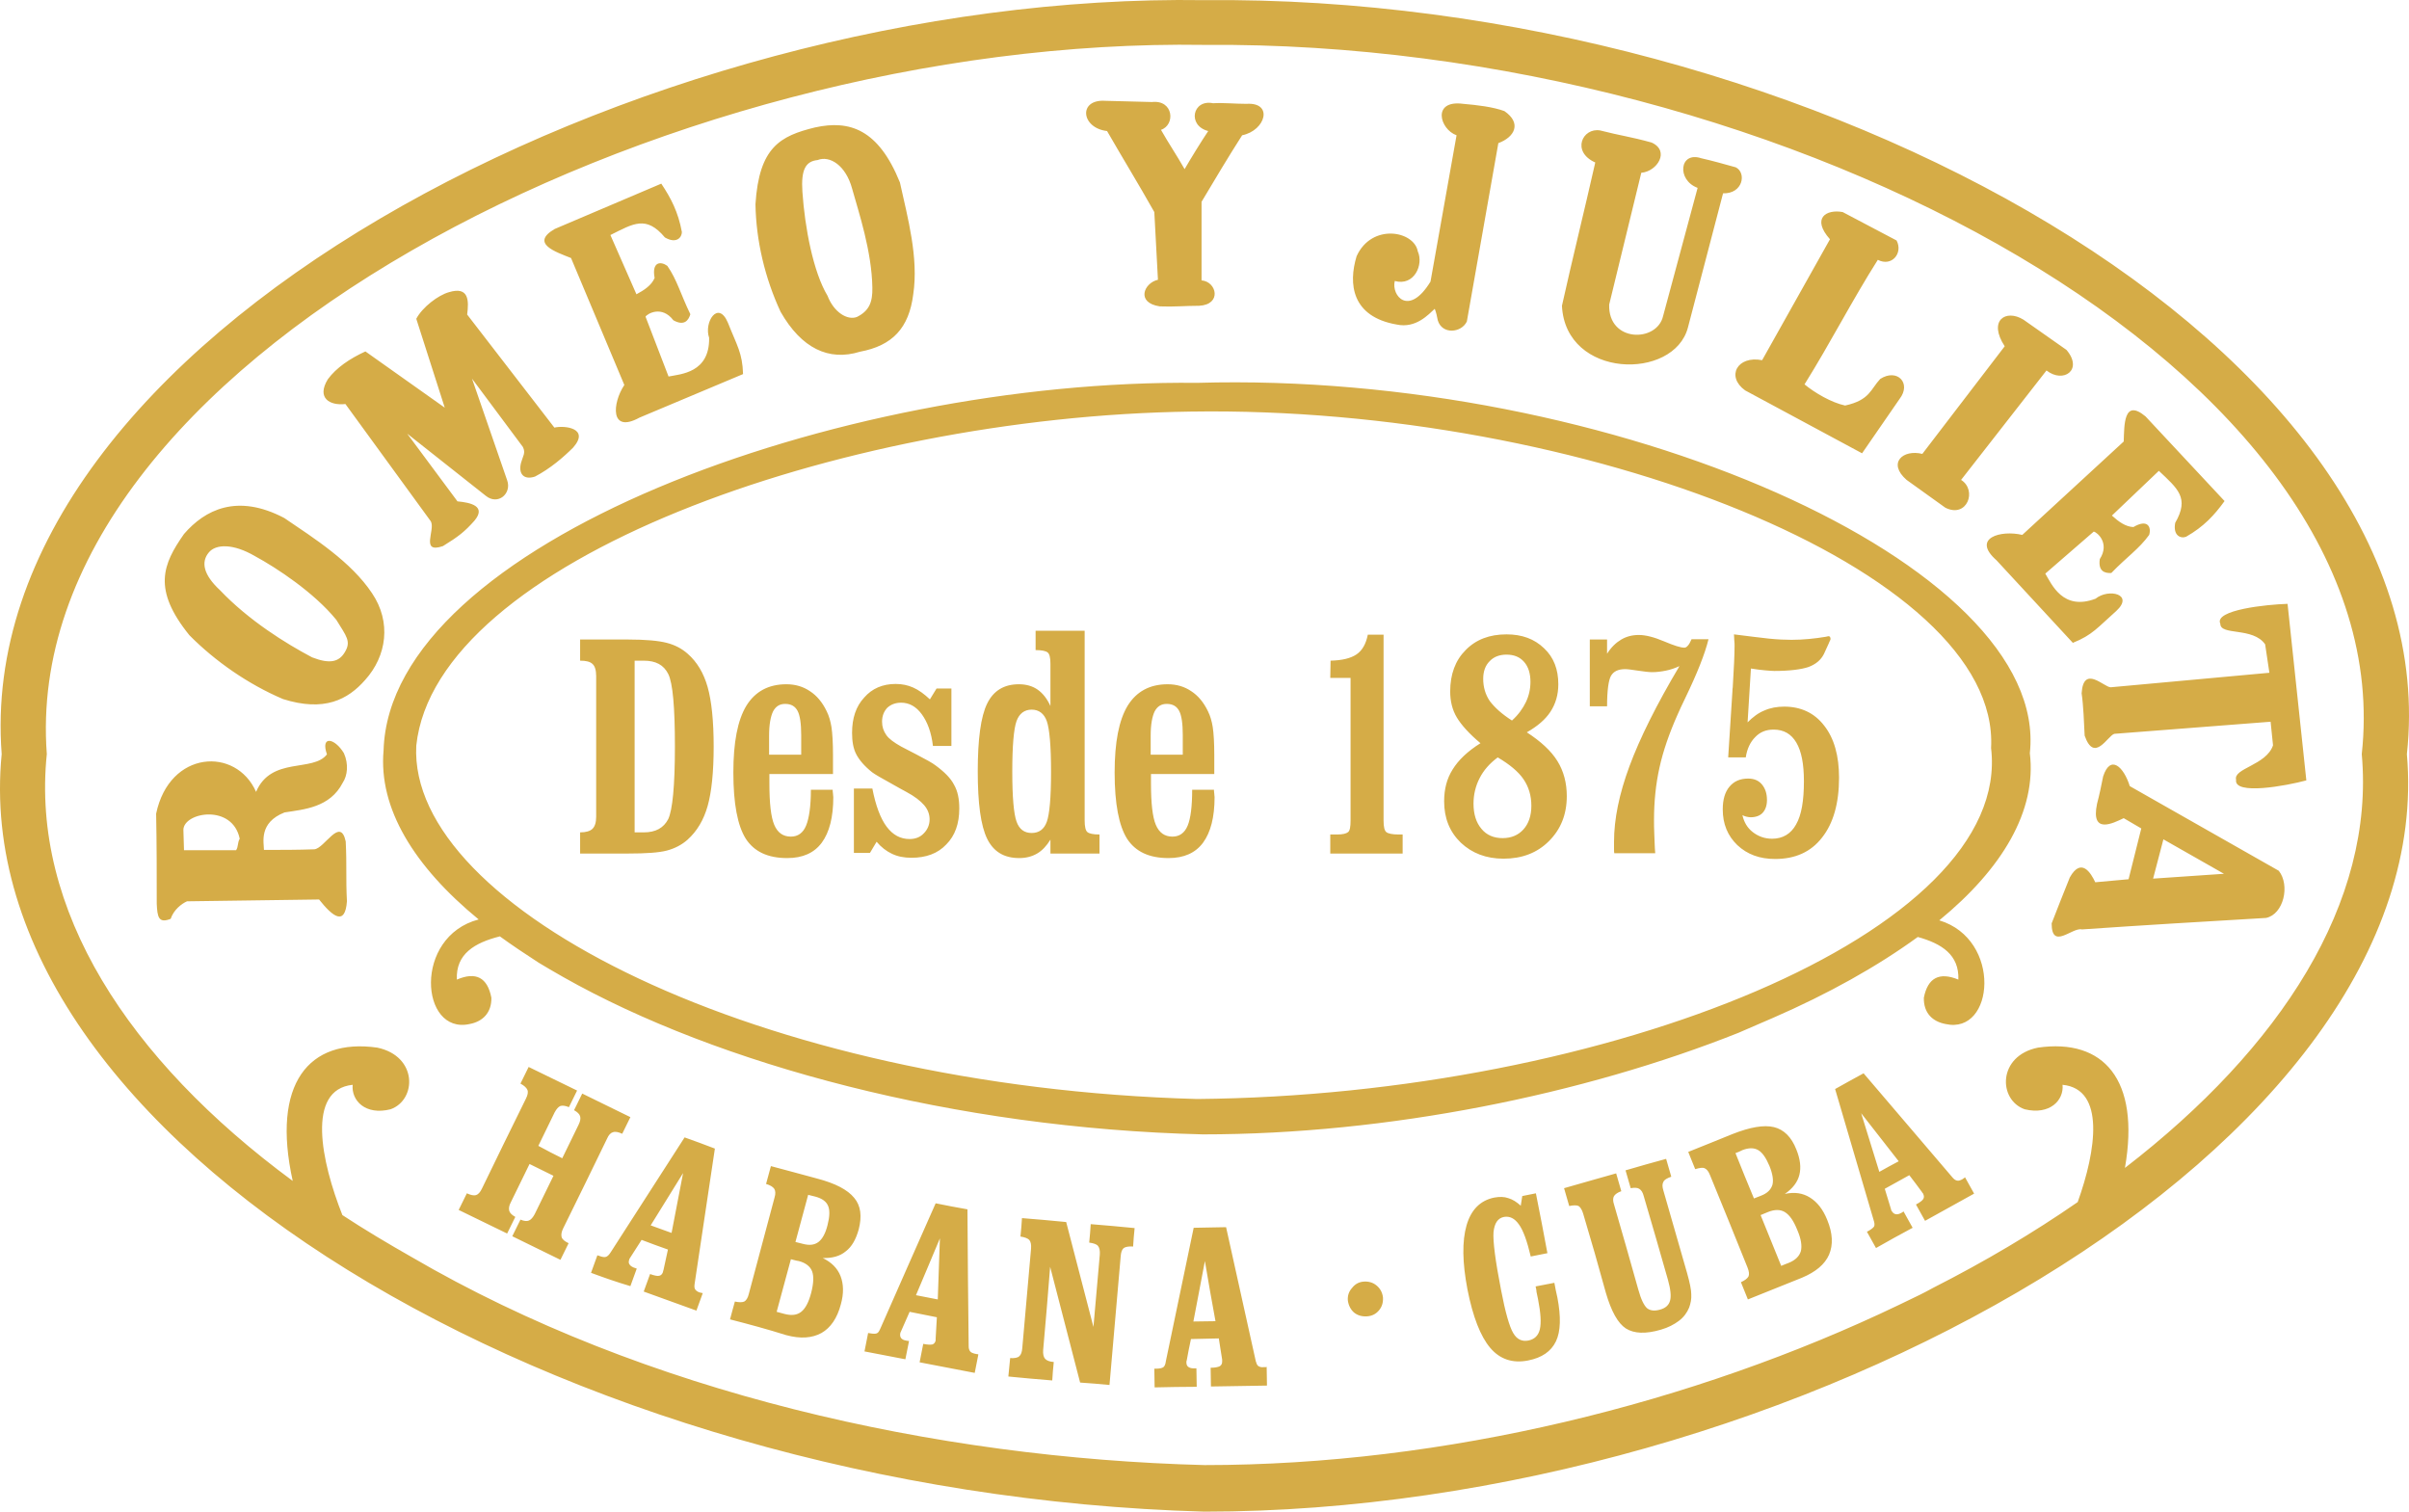 <?xml version="1.0" encoding="UTF-8"?> <svg xmlns="http://www.w3.org/2000/svg" width="357" height="224" viewBox="0 0 357 224" fill="none"><path fill-rule="evenodd" clip-rule="evenodd" d="M97.998 27.213L82.2 33.933C78.52 36.083 82.38 37.337 84.624 38.233L92.523 57.047C90.728 59.735 90.368 64.304 94.767 61.885L110.116 55.434C110.026 52.299 109.218 51.224 107.872 47.819C106.435 44.415 104.281 47.73 105.089 50.059C105.179 55.255 100.87 55.434 99.075 55.793L95.664 46.923C95.934 46.475 98.088 45.221 99.793 47.461C101.409 48.357 102.037 47.461 102.307 46.565C100.87 43.608 100.332 41.458 98.896 39.398C97.908 38.681 96.562 38.77 97.011 41.19C96.562 42.265 95.485 42.981 94.318 43.608L90.458 34.828C93.869 33.126 95.754 31.872 98.537 35.187C100.242 36.172 101.05 35.187 101.05 34.38C100.511 31.424 99.434 29.363 97.998 27.213ZM65.909 60.407L54.15 52.075C51.817 53.15 49.842 54.494 48.585 56.196C46.88 58.973 48.855 60.138 51.188 59.869L63.844 77.25C64.562 78.504 62.229 82.088 65.64 80.923C67.973 79.49 68.871 78.773 70.307 77.16C72.102 75.01 69.769 74.472 67.794 74.293L60.344 64.259L72.013 73.487C73.808 74.921 75.872 73.129 75.154 71.158L69.948 56.106L77.488 66.23C77.937 67.126 77.488 67.574 77.219 68.559C76.77 70.262 77.667 71.158 79.283 70.62C81.527 69.455 83.502 67.753 84.938 66.32C87.451 63.453 83.681 63.005 82.155 63.363L69.23 46.61C69.499 44.549 69.499 42.399 66.537 43.295C64.921 43.743 62.588 45.535 61.69 47.237L65.909 60.407ZM126.991 46.968C125.599 47.506 123.58 46.296 122.637 43.832C120.528 40.338 119.271 33.753 118.912 28.423C118.688 25.108 119.406 23.898 121.156 23.719C122.951 23.003 125.33 24.481 126.272 27.93C127.26 31.469 129.19 37.203 129.279 42.623C129.324 44.818 128.786 46.072 126.991 46.968ZM127.439 52.12C122.817 53.553 118.777 51.627 115.681 46.207C113.347 41.19 112.045 35.635 111.956 30.259C112.494 21.793 115.636 20.136 120.797 18.881C125.913 17.761 130.177 19.15 133.363 27.034C134.53 32.32 136.146 38.188 135.338 43.608C134.71 48.626 132.241 51.224 127.439 52.12ZM51.099 96.646C50.246 98.08 48.899 98.438 46.251 97.408C42.347 95.347 36.871 91.943 32.608 87.463C30.095 85.134 29.78 83.252 30.947 81.864C31.98 80.609 34.538 80.52 37.769 82.401C41.001 84.148 46.566 87.822 49.842 91.853C51.323 94.272 52.086 95.034 51.099 96.646ZM54.105 100.767C51.547 103.679 48.047 105.516 41.943 103.59C36.782 101.395 31.89 97.99 28.075 94.138C22.555 87.329 24.126 83.611 27.267 79.131C30.364 75.548 35.121 73.084 42.123 76.757C46.611 79.803 52.041 83.252 55.138 87.911C58.01 92.167 57.337 97.184 54.105 100.767ZM34.987 125.987C35.346 125.45 35.166 124.912 35.525 124.285C34.448 119.089 27.267 120.343 27.177 122.941L27.267 125.987H34.987ZM51.413 133.558C51.233 130.064 51.413 128.272 51.233 124.688C50.425 120.926 48.092 125.763 46.566 125.853C44.142 125.943 41.629 125.943 39.115 125.943C39.115 124.868 38.308 121.911 42.167 120.388C45.04 119.94 48.899 119.671 50.784 115.998C51.502 114.923 51.682 113.221 50.964 111.608C49.617 109.368 47.463 108.92 48.451 111.787C46.386 114.475 40.193 112.056 37.949 117.342C34.987 110.623 25.113 111.16 23.138 120.567C23.228 125.047 23.228 129.526 23.228 133.916C23.318 135.887 23.497 136.873 25.293 136.156C25.741 134.812 26.908 133.916 27.716 133.558C34.089 133.468 40.911 133.379 47.284 133.289C49.348 135.887 51.143 137.231 51.413 133.558ZM170.704 15.118C173.935 14.76 174.204 18.523 172.05 19.24C173.217 21.3 174.384 23.003 175.551 25.063C176.538 23.361 177.974 21.032 179.051 19.419C175.91 18.613 176.718 14.671 179.769 15.298C181.385 15.208 183.001 15.387 184.706 15.387C188.745 15.118 187.578 19.329 184.078 20.046C182.013 23.271 180.039 26.586 178.064 29.901V41.548C180.308 41.727 181.116 45.132 177.705 45.311C175.64 45.311 173.935 45.49 171.871 45.4C168.28 44.863 169.537 41.906 171.601 41.458C171.422 38.233 171.242 34.56 171.063 31.424C168.639 27.124 166.485 23.63 164.061 19.419C160.202 18.971 159.753 14.671 163.792 14.939C166.305 15.029 168.28 15.029 170.704 15.118ZM320.603 124.375L319.077 130.198L329.579 129.481L320.603 124.375ZM315.621 116.491C314.723 113.624 312.749 111.742 311.672 115.057C311.402 116.401 311.133 117.745 310.774 119.089C309.787 123.748 313.198 121.956 314.723 121.239L317.326 122.762L315.442 130.288L310.505 130.736C309.876 129.392 308.44 126.973 306.735 130.019C305.837 132.259 304.94 134.499 304.042 136.828C304.042 140.859 307.094 137.365 308.53 137.724C317.596 137.097 326.662 136.559 335.817 136.022C338.42 135.484 339.407 131.184 337.702 129.033L315.621 116.491ZM308.934 109.01C310.37 113.131 312.345 109.01 313.332 108.741L336.49 106.949L336.849 110.443C335.862 113.4 330.925 113.848 331.374 115.55C331.015 117.879 338.824 116.446 341.786 115.64L339.004 89.479C335.952 89.569 328.053 90.375 329.04 92.436C329.04 94.227 333.887 92.883 335.682 95.482L336.311 99.692L312.794 101.843C311.806 101.843 308.754 98.438 308.485 102.739C308.754 104.53 308.844 107.218 308.934 109.01ZM299.868 47.371L306.241 51.851C308.754 54.807 305.792 56.868 303.279 54.897L290.623 71.113C293.046 72.636 291.521 76.847 288.289 75.234L282.545 71.113C279.672 68.604 282.006 66.544 284.878 67.26L297.086 51.313C294.572 47.461 297.265 45.759 299.868 47.371ZM273.075 31.424L281.063 35.635C282.051 37.516 280.345 39.577 278.281 38.502C274.421 44.594 271.28 50.776 267.42 56.958C268.946 58.212 271.369 59.645 273.434 60.093C277.114 59.287 277.204 57.674 278.64 56.151C281.153 54.538 283.307 56.778 281.512 59.108L275.947 67.171L258.623 57.853C255.751 55.793 257.457 52.657 261.137 53.374L271.19 35.456C268.407 32.32 270.651 30.976 273.075 31.424ZM237.126 19.329C240.268 20.136 241.524 20.225 244.756 21.121C247.538 22.375 245.563 25.421 243.23 25.601L238.472 45.132C238.293 50.776 245.563 50.776 246.461 46.834L251.577 27.84C248.436 26.676 248.885 22.375 252.116 23.45C253.732 23.809 255.617 24.346 257.232 24.794C258.848 25.601 258.309 28.736 255.347 28.647L250.141 48.536C248.077 56.42 232.01 56.151 231.471 45.311C233.087 38.054 234.792 31.245 236.408 24.078C232.818 22.465 234.523 18.881 237.126 19.329ZM216.84 15.387C218.905 15.566 221.238 15.835 222.944 16.462C225.547 18.254 224.47 20.315 222.046 21.211L217.379 47.64C216.571 49.342 213.699 49.611 213.07 47.461C212.981 46.923 212.801 46.207 212.622 45.759C211.724 46.565 209.839 48.715 206.967 48.088C200.324 46.923 199.786 42.085 201.042 37.964C203.286 33.037 209.57 34.201 210.108 37.248C211.006 39.218 209.57 42.444 206.697 41.637C206.159 43.788 208.762 47.013 211.993 41.727L215.853 20.046C213.34 19.15 212.173 14.76 216.84 15.387ZM278.012 184.938C277.563 184.132 277.114 183.326 276.665 182.519C276.755 182.475 276.845 182.43 276.935 182.385C277.383 182.116 277.653 181.892 277.742 181.713C277.832 181.489 277.787 181.175 277.653 180.772C275.768 174.322 273.838 167.826 271.953 161.376C273.344 160.614 274.735 159.808 276.172 159.046C280.57 164.198 284.968 169.349 289.366 174.501C289.591 174.77 289.815 174.904 290.039 174.949C290.264 174.994 290.533 174.904 290.847 174.725C290.892 174.68 290.937 174.68 291.027 174.591C291.117 174.546 291.161 174.501 291.206 174.456C291.655 175.262 292.104 176.069 292.553 176.875C290.129 178.219 287.706 179.563 285.282 180.907C284.833 180.1 284.385 179.294 283.936 178.488C284.519 178.174 284.878 177.905 285.013 177.681C285.148 177.457 285.148 177.233 285.013 176.92C285.013 176.875 284.968 176.83 284.923 176.786C284.878 176.741 284.833 176.696 284.833 176.651C284.205 175.8 283.577 174.949 282.948 174.143C281.737 174.815 280.525 175.486 279.313 176.158C279.627 177.189 279.941 178.219 280.256 179.249C280.256 179.294 280.256 179.339 280.301 179.384C280.301 179.428 280.345 179.473 280.39 179.518C280.525 179.742 280.704 179.876 280.929 179.921C281.153 179.966 281.423 179.921 281.737 179.742C281.826 179.697 281.916 179.652 281.961 179.608C282.006 179.563 282.051 179.563 282.096 179.518C282.545 180.324 282.993 181.131 283.442 181.937C281.602 182.922 279.807 183.908 278.012 184.938ZM278.505 173.65C279.448 173.112 280.435 172.575 281.378 172.082C279.538 169.708 277.653 167.334 275.813 164.959C276.71 167.871 277.608 170.738 278.505 173.65ZM259.027 192.554C258.668 191.702 258.354 190.851 257.995 190C258.579 189.731 258.938 189.463 259.117 189.149C259.252 188.836 259.207 188.432 258.983 187.85C257.142 183.281 255.302 178.712 253.417 174.143C253.193 173.56 252.924 173.247 252.61 173.112C252.295 172.978 251.847 173.067 251.218 173.247C250.859 172.396 250.545 171.544 250.186 170.693C252.385 169.797 254.584 168.946 256.739 168.05C259.342 167.02 261.406 166.662 262.887 167.02C264.368 167.378 265.49 168.498 266.208 170.335C266.792 171.768 266.926 173.023 266.657 174.098C266.388 175.173 265.67 176.114 264.503 176.92C265.939 176.606 267.151 176.786 268.228 177.457C269.305 178.129 270.158 179.204 270.786 180.772C271.594 182.743 271.684 184.446 271.055 185.924C270.427 187.357 269.081 188.477 267.061 189.328C264.413 190.403 261.72 191.478 259.027 192.554ZM257.187 170.872C258.085 173.112 258.983 175.352 259.925 177.592C260.284 177.457 260.598 177.323 260.957 177.189C261.9 176.83 262.438 176.293 262.663 175.576C262.842 174.904 262.708 173.963 262.214 172.754C261.72 171.589 261.182 170.783 260.553 170.425C259.925 170.066 259.162 170.066 258.22 170.425C257.905 170.604 257.546 170.738 257.187 170.872ZM260.912 180.056C261.945 182.564 262.932 185.073 263.964 187.581C264.323 187.447 264.682 187.268 265.086 187.133C266.074 186.73 266.657 186.148 266.881 185.386C267.061 184.625 266.926 183.594 266.343 182.251C265.804 180.907 265.221 180.056 264.503 179.608C263.83 179.204 262.977 179.204 261.989 179.608C261.63 179.742 261.271 179.921 260.912 180.056ZM234.613 179.832C234.433 179.249 234.209 178.891 233.94 178.712C233.67 178.577 233.177 178.577 232.548 178.712C232.279 177.816 232.055 176.965 231.785 176.069C234.343 175.352 236.902 174.591 239.505 173.874C239.774 174.77 239.998 175.621 240.268 176.517C239.729 176.696 239.37 176.965 239.19 177.233C239.011 177.547 239.011 177.95 239.19 178.488C240.402 182.699 241.614 186.865 242.781 191.075C243.185 192.554 243.634 193.449 244.082 193.853C244.531 194.211 245.159 194.301 245.967 194.077C246.82 193.853 247.314 193.405 247.493 192.733C247.673 192.106 247.583 191.075 247.179 189.642C246.012 185.521 244.8 181.355 243.589 177.233C243.454 176.696 243.23 176.338 242.915 176.158C242.646 175.979 242.197 175.979 241.659 176.069C241.39 175.173 241.165 174.322 240.896 173.426C242.915 172.844 244.89 172.261 246.91 171.724C247.179 172.62 247.403 173.471 247.673 174.367C247.044 174.591 246.641 174.815 246.506 175.128C246.326 175.442 246.326 175.845 246.506 176.427C247.673 180.504 248.84 184.535 250.007 188.612C250.41 190.045 250.635 191.12 250.635 191.792C250.68 192.509 250.545 193.136 250.321 193.763C250.007 194.525 249.513 195.196 248.795 195.734C248.077 196.272 247.224 196.72 246.147 197.033C243.858 197.705 242.153 197.615 240.941 196.854C239.774 196.092 238.787 194.345 237.979 191.568C236.902 187.626 235.78 183.729 234.613 179.832ZM227.567 190.627C228.509 190.448 229.407 190.269 230.349 190.09C230.484 190.807 230.618 191.568 230.798 192.285C231.336 195.107 231.292 197.302 230.574 198.78C229.855 200.258 228.509 201.199 226.445 201.602C224.156 202.05 222.271 201.423 220.835 199.721C219.398 198.019 218.276 195.152 217.469 191.075C216.706 187.088 216.661 183.908 217.334 181.579C218.007 179.249 219.398 177.861 221.463 177.457C222.226 177.323 222.899 177.323 223.527 177.547C224.156 177.726 224.784 178.129 225.367 178.667C225.457 178.174 225.502 177.726 225.592 177.233C226.265 177.099 226.938 176.965 227.611 176.83C228.195 179.787 228.778 182.743 229.317 185.7C228.509 185.879 227.656 186.013 226.848 186.193C226.31 183.908 225.726 182.295 225.098 181.444C224.47 180.548 223.752 180.19 222.899 180.324C221.957 180.504 221.463 181.265 221.328 182.609C221.238 183.953 221.598 186.82 222.45 191.165C223.079 194.48 223.707 196.63 224.245 197.526C224.784 198.467 225.547 198.825 226.489 198.646C227.387 198.467 227.97 197.929 228.195 196.988C228.419 196.048 228.33 194.569 227.926 192.509C227.836 192.061 227.746 191.658 227.701 191.434C227.701 191.12 227.611 190.896 227.567 190.627ZM199.741 192.688C199.696 192.016 199.876 191.389 200.369 190.851C200.818 190.269 201.402 189.955 202.12 189.911C202.838 189.866 203.466 190.045 204.005 190.493C204.543 190.941 204.857 191.523 204.947 192.24C204.992 193.001 204.812 193.629 204.364 194.166C203.915 194.704 203.331 195.017 202.568 195.062C201.85 195.107 201.177 194.928 200.639 194.48C200.145 194.032 199.831 193.405 199.741 192.688ZM171.108 205.589C171.108 204.648 171.063 203.752 171.063 202.812C171.152 202.812 171.242 202.812 171.377 202.812C171.871 202.812 172.23 202.722 172.409 202.588C172.589 202.453 172.723 202.14 172.768 201.737C174.159 195.152 175.506 188.522 176.897 181.937C178.513 181.892 180.084 181.892 181.699 181.847C183.18 188.477 184.616 195.062 186.097 201.692C186.187 202.005 186.277 202.274 186.456 202.409C186.636 202.543 186.905 202.633 187.264 202.588C187.309 202.588 187.399 202.588 187.489 202.588C187.578 202.588 187.668 202.588 187.713 202.543C187.713 203.484 187.758 204.38 187.758 205.32C184.975 205.365 182.238 205.41 179.455 205.455C179.455 204.514 179.41 203.618 179.41 202.677C180.039 202.677 180.487 202.588 180.757 202.453C180.981 202.319 181.116 202.095 181.116 201.781C181.116 201.737 181.116 201.692 181.116 201.602C181.116 201.557 181.116 201.513 181.116 201.468C180.936 200.438 180.802 199.407 180.622 198.332C179.231 198.377 177.884 198.377 176.493 198.422C176.269 199.497 176.044 200.527 175.865 201.602C175.865 201.647 175.82 201.692 175.82 201.737C175.82 201.781 175.82 201.826 175.82 201.916C175.82 202.185 175.91 202.409 176.089 202.543C176.269 202.677 176.538 202.767 176.852 202.767C176.987 202.767 177.077 202.767 177.121 202.767C177.166 202.767 177.256 202.767 177.301 202.767C177.301 203.663 177.346 204.604 177.346 205.499C175.236 205.499 173.172 205.544 171.108 205.589ZM176.852 195.824C177.974 195.824 179.051 195.779 180.128 195.779C179.59 192.822 179.051 189.866 178.558 186.865C177.974 189.866 177.436 192.867 176.852 195.824ZM154.592 200.034C154.547 200.617 154.637 201.065 154.861 201.333C155.085 201.602 155.534 201.781 156.163 201.826C156.073 202.722 155.983 203.663 155.938 204.559C153.784 204.38 151.63 204.2 149.431 203.976C149.52 203.08 149.61 202.14 149.7 201.244C150.328 201.289 150.822 201.199 151.046 200.975C151.315 200.751 151.45 200.348 151.495 199.766C151.944 194.838 152.348 189.955 152.797 185.028C152.841 184.401 152.752 183.998 152.527 183.729C152.303 183.505 151.854 183.326 151.226 183.236C151.315 182.34 151.405 181.399 151.45 180.504C153.649 180.683 155.803 180.862 158.003 181.086C159.349 186.282 160.695 191.434 162.042 196.63C162.356 193.046 162.67 189.507 162.984 185.924C163.029 185.341 162.939 184.894 162.715 184.625C162.491 184.356 162.042 184.222 161.413 184.132C161.503 183.191 161.593 182.295 161.638 181.399C163.792 181.579 165.991 181.758 168.145 181.982C168.056 182.878 167.966 183.818 167.921 184.714C167.248 184.67 166.799 184.759 166.53 184.938C166.26 185.162 166.126 185.565 166.081 186.148C165.542 192.509 164.959 198.87 164.42 205.231C162.984 205.096 161.503 204.962 160.067 204.872C158.586 199.138 157.105 193.449 155.624 187.716C155.31 191.837 154.951 195.958 154.592 200.034ZM128.113 200.258C128.292 199.362 128.472 198.467 128.651 197.526C128.741 197.526 128.831 197.571 128.92 197.571C129.414 197.66 129.773 197.66 129.953 197.571C130.177 197.481 130.312 197.212 130.491 196.809C133.229 190.627 135.922 184.446 138.659 178.309C140.23 178.622 141.801 178.936 143.372 179.204C143.417 185.969 143.461 192.733 143.551 199.497C143.551 199.855 143.641 200.079 143.776 200.258C143.91 200.438 144.18 200.527 144.539 200.617C144.583 200.617 144.673 200.617 144.763 200.662C144.853 200.662 144.943 200.662 144.987 200.706C144.808 201.602 144.628 202.498 144.449 203.439C141.711 202.901 139.018 202.409 136.281 201.871C136.46 200.975 136.64 200.079 136.819 199.138C137.448 199.273 137.896 199.273 138.166 199.228C138.435 199.138 138.57 198.959 138.659 198.646C138.659 198.601 138.659 198.556 138.659 198.467C138.659 198.377 138.659 198.332 138.659 198.332C138.704 197.302 138.794 196.227 138.839 195.196C137.492 194.928 136.146 194.659 134.8 194.39C134.351 195.376 133.947 196.361 133.498 197.347C133.498 197.391 133.453 197.391 133.453 197.436C133.453 197.481 133.408 197.526 133.408 197.615C133.363 197.884 133.408 198.108 133.543 198.287C133.678 198.467 133.947 198.601 134.261 198.646C134.396 198.691 134.485 198.691 134.53 198.691C134.575 198.691 134.665 198.691 134.71 198.735C134.53 199.631 134.351 200.527 134.171 201.423C132.152 201.02 130.132 200.662 128.113 200.258ZM135.742 191.926C136.819 192.15 137.896 192.33 138.973 192.554C139.063 189.552 139.198 186.551 139.288 183.505C138.121 186.327 136.909 189.149 135.742 191.926ZM108.186 195.51C108.41 194.614 108.679 193.718 108.904 192.867C109.532 193.001 109.981 193.001 110.295 192.867C110.564 192.733 110.834 192.33 110.968 191.747C112.225 186.999 113.527 182.206 114.783 177.457C114.963 176.875 114.918 176.427 114.738 176.158C114.559 175.89 114.155 175.621 113.527 175.442C113.751 174.546 114.02 173.695 114.245 172.799C116.533 173.426 118.822 174.008 121.066 174.635C123.804 175.352 125.599 176.293 126.587 177.502C127.574 178.667 127.753 180.235 127.26 182.161C126.856 183.639 126.228 184.759 125.33 185.431C124.477 186.148 123.31 186.461 121.919 186.417C123.221 187.044 124.118 187.94 124.567 189.104C125.016 190.269 125.061 191.658 124.612 193.27C124.073 195.331 123.086 196.764 121.74 197.526C120.348 198.287 118.643 198.422 116.489 197.839C113.796 196.988 110.968 196.227 108.186 195.51ZM119.765 177.054C119.137 179.384 118.508 181.713 117.88 184.042C118.239 184.132 118.598 184.222 118.957 184.311C119.944 184.58 120.707 184.49 121.291 184.042C121.874 183.594 122.323 182.788 122.637 181.534C122.951 180.324 122.996 179.339 122.727 178.712C122.458 178.04 121.829 177.592 120.842 177.323C120.483 177.233 120.124 177.144 119.765 177.054ZM117.207 186.596C116.489 189.194 115.815 191.792 115.097 194.39C115.501 194.48 115.86 194.614 116.264 194.704C117.296 194.972 118.104 194.883 118.733 194.39C119.361 193.897 119.855 192.957 120.214 191.568C120.573 190.179 120.618 189.104 120.348 188.388C120.079 187.671 119.406 187.133 118.374 186.865C117.97 186.82 117.611 186.685 117.207 186.596ZM87.586 188.612C87.9 187.76 88.214 186.865 88.528 186.013C88.618 186.058 88.708 186.058 88.798 186.103C89.291 186.282 89.606 186.327 89.83 186.237C90.054 186.148 90.279 185.924 90.503 185.565C94.138 179.876 97.819 174.232 101.454 168.543C102.935 169.081 104.461 169.618 105.942 170.201C104.954 176.875 103.922 183.594 102.935 190.269C102.89 190.627 102.89 190.851 103.025 191.075C103.159 191.254 103.384 191.434 103.698 191.523C103.743 191.523 103.788 191.568 103.922 191.568C104.012 191.613 104.102 191.613 104.147 191.613C103.832 192.464 103.518 193.36 103.204 194.211C100.601 193.27 97.998 192.33 95.395 191.389C95.709 190.538 96.023 189.642 96.338 188.791C96.966 189.015 97.37 189.104 97.639 189.059C97.908 189.015 98.088 188.88 98.222 188.567C98.222 188.522 98.267 188.477 98.267 188.388C98.267 188.343 98.267 188.298 98.312 188.253C98.537 187.223 98.761 186.193 98.985 185.162C97.684 184.714 96.382 184.222 95.081 183.729C94.497 184.625 93.914 185.565 93.331 186.461C93.331 186.506 93.286 186.506 93.286 186.551C93.241 186.596 93.241 186.641 93.241 186.685C93.151 186.954 93.151 187.178 93.286 187.357C93.42 187.581 93.645 187.716 93.959 187.85C94.094 187.895 94.183 187.895 94.228 187.94C94.273 187.94 94.363 187.984 94.363 187.984C94.049 188.836 93.734 189.687 93.42 190.583C91.446 190 89.516 189.328 87.586 188.612ZM96.427 181.579C97.46 181.937 98.492 182.34 99.524 182.699C100.107 179.742 100.646 176.786 101.229 173.829C99.614 176.427 98.043 178.98 96.427 181.579ZM83.322 171.634C84.13 169.977 84.938 168.319 85.746 166.662C86.015 166.124 86.06 165.721 85.97 165.407C85.88 165.094 85.566 164.78 85.073 164.512C85.477 163.705 85.88 162.854 86.284 162.048C88.663 163.212 91.042 164.377 93.42 165.542C93.016 166.393 92.612 167.199 92.209 168.006C91.625 167.737 91.176 167.647 90.817 167.782C90.503 167.871 90.189 168.185 89.965 168.722C87.81 173.157 85.656 177.592 83.457 182.027C83.188 182.564 83.143 183.012 83.233 183.326C83.322 183.639 83.681 183.953 84.265 184.222C83.861 185.028 83.457 185.879 83.053 186.685C80.674 185.521 78.296 184.356 75.917 183.191C76.321 182.385 76.725 181.534 77.129 180.728C77.667 180.951 78.071 180.996 78.385 180.862C78.7 180.728 78.969 180.414 79.238 179.921C80.181 178.04 81.078 176.114 82.021 174.232C80.854 173.65 79.642 173.067 78.475 172.485C77.533 174.367 76.635 176.293 75.693 178.174C75.423 178.667 75.379 179.115 75.468 179.428C75.558 179.742 75.872 180.056 76.366 180.324C75.962 181.131 75.558 181.982 75.154 182.788C72.775 181.623 70.352 180.459 67.973 179.294C68.377 178.488 68.781 177.637 69.185 176.83C69.769 177.099 70.217 177.189 70.531 177.099C70.846 177.009 71.16 176.696 71.429 176.114C73.583 171.679 75.738 167.244 77.937 162.809C78.206 162.272 78.296 161.824 78.161 161.51C78.026 161.197 77.712 160.883 77.129 160.57C77.533 159.763 77.937 158.912 78.341 158.106C80.719 159.27 83.143 160.435 85.521 161.6C85.118 162.451 84.714 163.257 84.31 164.064C83.771 163.84 83.367 163.795 83.053 163.884C82.739 164.019 82.47 164.332 82.2 164.825C81.392 166.483 80.585 168.14 79.777 169.797C80.989 170.469 82.155 171.052 83.322 171.634ZM43.379 174.994C40.193 160.57 45.758 153.805 55.901 155.239C61.915 156.493 61.78 162.988 57.875 164.377C54.15 165.318 52.041 163.078 52.265 160.749C45.354 161.465 47.598 172.127 50.739 180.056C54.016 182.206 57.471 184.266 61.017 186.282C95.485 206.395 138.614 216.071 178.513 217.101C214.103 217.101 250.994 207.963 281.423 193.36C284.519 191.882 285.058 191.613 286.449 190.851C294.124 186.954 301.304 182.699 307.902 178.129C310.639 170.514 312.031 161.376 305.658 160.749C305.882 163.033 303.773 165.273 300.048 164.377C296.098 162.988 296.009 156.448 302.022 155.239C311.717 153.85 317.192 159.942 314.903 173.067C337.971 155.284 351.974 133.737 349.999 111.742C356.148 55.793 265.266 5.935 178.468 6.652C98.178 5.398 2.628 54.18 6.937 111.742C4.558 134.767 18.964 156.986 43.379 174.994ZM176.493 60.989C234.523 60.093 296.502 84.462 295.066 110.846C298.297 138.082 238.293 162.317 177.391 162.854C112.36 161.062 60.434 134.543 61.69 110.488C64.562 83.252 124.208 61.706 176.493 60.989ZM262.708 150.849C270.965 147.265 278.236 143.189 284.205 138.844C287.751 139.829 290.354 141.487 290.219 145.16C287.392 143.995 285.686 144.891 285.103 147.848C285.058 150.132 286.404 151.386 288.334 151.745C295.56 153.357 296.727 139.202 287.392 136.38C296.727 128.72 301.843 120.164 300.811 111.608C303.863 83.656 238.831 54.942 177.391 56.733C124.208 56.151 57.741 80.565 56.843 111.205C56.08 119.761 61.331 128.362 70.935 136.246C61.197 138.799 62.274 153.357 69.589 151.745C71.519 151.386 72.865 150.087 72.82 147.848C72.237 144.846 70.531 143.95 67.704 145.16C67.525 141.352 70.352 139.695 74.077 138.754C75.872 140.053 77.802 141.352 79.822 142.651C80.27 142.92 82.514 144.264 83.502 144.802C106.48 157.792 141.532 167.199 178.243 168.095C205.71 168.095 234.658 162.182 257.636 153.044C259.97 152.014 262.124 151.118 262.708 150.849ZM178.468 0.022C268.632 -0.874 363.149 52.209 356.686 111.742C361.713 169.484 265.984 224 178.468 224C83.098 221.312 -5.316 168.588 0.249 111.742C-4.418 50.417 94.946 -1.232 178.468 0.022ZM256.11 112.19L256.739 102.38C256.739 102.246 256.739 102.067 256.783 101.843C256.963 98.976 257.053 96.915 257.053 95.706C257.053 95.482 257.053 95.213 257.008 94.855C257.008 94.496 256.963 94.183 256.963 94.003C259.117 94.272 260.867 94.496 262.124 94.63C263.426 94.765 264.548 94.81 265.49 94.81C267.24 94.81 268.946 94.63 270.562 94.362C270.786 94.317 270.921 94.272 270.965 94.272C271.055 94.272 271.145 94.317 271.19 94.362C271.235 94.406 271.235 94.496 271.28 94.675C271.28 94.72 271.235 94.899 271.1 95.123C271.055 95.213 271.055 95.258 271.01 95.347L270.292 96.915C269.843 97.811 269.081 98.438 268.003 98.841C266.926 99.2 265.221 99.424 262.932 99.424C262.618 99.424 262.169 99.379 261.586 99.334C261.047 99.289 260.329 99.2 259.476 99.065L258.983 107.039C259.745 106.277 260.553 105.65 261.451 105.292C262.349 104.889 263.336 104.71 264.413 104.71C266.881 104.71 268.901 105.65 270.337 107.532C271.818 109.413 272.536 112.011 272.536 115.236C272.536 119.044 271.684 122.001 270.023 124.106C268.362 126.256 266.029 127.286 263.067 127.286C260.778 127.286 258.938 126.615 257.457 125.226C256.02 123.837 255.302 122.09 255.302 119.94C255.302 118.507 255.617 117.387 256.29 116.58C256.963 115.774 257.861 115.371 259.072 115.371C259.925 115.371 260.598 115.64 261.092 116.222C261.586 116.804 261.855 117.566 261.855 118.551C261.855 119.358 261.63 119.985 261.227 120.433C260.823 120.881 260.194 121.105 259.431 121.105C259.207 121.105 259.027 121.06 258.803 121.015C258.579 120.97 258.399 120.881 258.22 120.791C258.444 121.821 258.938 122.673 259.745 123.3C260.553 123.927 261.496 124.285 262.618 124.285C264.189 124.285 265.4 123.568 266.163 122.18C266.971 120.791 267.33 118.641 267.33 115.774C267.33 113.221 266.971 111.339 266.208 110.04C265.445 108.741 264.323 108.114 262.842 108.114C261.72 108.114 260.823 108.472 260.105 109.234C259.386 109.951 258.893 110.981 258.713 112.235H256.11V112.19ZM239.235 126.48C239.19 126.301 239.19 126.077 239.19 125.808C239.19 125.584 239.19 125.226 239.19 124.733C239.19 121.373 239.953 117.655 241.479 113.534C243.005 109.413 245.474 104.441 248.885 98.707C248.211 99.02 247.538 99.245 246.865 99.379C246.192 99.513 245.519 99.603 244.845 99.603C244.352 99.603 243.634 99.513 242.736 99.379C241.838 99.245 241.21 99.155 240.851 99.155C239.819 99.155 239.146 99.468 238.742 100.14C238.383 100.768 238.158 102.291 238.158 104.665H235.6V94.765H238.158V96.87C238.787 95.885 239.505 95.213 240.268 94.765C241.031 94.317 241.883 94.093 242.871 94.093C243.858 94.093 245.115 94.406 246.596 95.034C248.077 95.661 249.064 95.974 249.603 95.974C249.782 95.974 249.962 95.885 250.141 95.661C250.321 95.482 250.5 95.123 250.68 94.72H253.193C252.654 96.915 251.488 99.827 249.782 103.366C249.244 104.486 248.84 105.337 248.615 105.874C247.359 108.696 246.461 111.294 245.922 113.758C245.384 116.177 245.115 118.775 245.115 121.463C245.115 122.09 245.115 122.807 245.159 123.658C245.204 124.509 245.204 125.405 245.294 126.435H239.235V126.48ZM221.957 112.235C220.745 113.131 219.847 114.161 219.264 115.326C218.68 116.446 218.366 117.745 218.366 119.089C218.366 120.657 218.77 121.911 219.533 122.807C220.296 123.748 221.373 124.196 222.675 124.196C223.976 124.196 225.008 123.748 225.771 122.897C226.534 122.045 226.938 120.881 226.938 119.402C226.938 117.879 226.534 116.58 225.771 115.46C225.008 114.341 223.707 113.265 221.957 112.235ZM224.066 106.77C225.008 105.919 225.682 104.978 226.13 104.038C226.579 103.097 226.804 102.111 226.804 101.036C226.804 99.782 226.489 98.796 225.861 98.08C225.233 97.363 224.38 97.005 223.258 97.005C222.226 97.005 221.373 97.318 220.745 97.99C220.116 98.617 219.802 99.513 219.802 100.588C219.802 101.798 220.116 102.918 220.79 103.903C221.508 104.844 222.585 105.829 224.066 106.77ZM219.398 110.13C217.738 108.741 216.571 107.442 215.898 106.322C215.225 105.202 214.91 103.903 214.91 102.47C214.91 99.916 215.673 97.856 217.199 96.333C218.725 94.765 220.745 94.003 223.258 94.003C225.547 94.003 227.387 94.675 228.823 96.064C230.259 97.408 230.933 99.2 230.933 101.395C230.933 102.962 230.529 104.306 229.766 105.471C229.003 106.636 227.836 107.621 226.265 108.517C228.33 109.861 229.855 111.25 230.798 112.773C231.74 114.296 232.189 116.043 232.189 117.969C232.189 120.702 231.292 122.897 229.541 124.644C227.791 126.391 225.547 127.242 222.809 127.242C220.251 127.242 218.142 126.435 216.481 124.868C214.821 123.255 214.013 121.239 214.013 118.731C214.013 116.939 214.417 115.371 215.269 114.027C216.122 112.638 217.469 111.339 219.398 110.13ZM205.037 94.003V121.597C205.037 122.538 205.171 123.076 205.441 123.3C205.71 123.524 206.338 123.658 207.281 123.658H207.864V126.48H197.138V123.658H198.17C198.978 123.658 199.517 123.524 199.786 123.3C200.055 123.076 200.145 122.493 200.145 121.597V100.454H197.138L197.183 97.901C198.933 97.856 200.19 97.542 201.042 96.96C201.895 96.377 202.434 95.392 202.703 94.048H205.037V94.003ZM170.569 111.832H175.281V108.92C175.281 107.218 175.102 106.009 174.743 105.337C174.384 104.665 173.8 104.306 172.903 104.306C172.095 104.306 171.511 104.665 171.108 105.426C170.748 106.188 170.524 107.352 170.524 109.01V111.832H170.569ZM170.569 114.744V116.088C170.569 118.999 170.793 121.06 171.287 122.225C171.781 123.389 172.589 123.972 173.755 123.972C174.788 123.972 175.551 123.434 175.999 122.359C176.448 121.284 176.673 119.492 176.673 117.028H179.904C179.904 117.163 179.904 117.342 179.949 117.611C179.949 117.835 179.994 118.014 179.994 118.103C179.994 121.105 179.41 123.344 178.288 124.868C177.166 126.391 175.461 127.152 173.172 127.152C170.3 127.152 168.28 126.211 167.023 124.285C165.812 122.359 165.183 119.089 165.183 114.475C165.183 109.995 165.812 106.725 167.113 104.575C168.415 102.47 170.389 101.395 173.037 101.395C174.384 101.395 175.551 101.753 176.538 102.425C177.57 103.097 178.378 104.082 179.006 105.381C179.365 106.098 179.59 106.904 179.724 107.756C179.859 108.652 179.949 110.04 179.949 111.877V112.638V114.699H170.569V114.744ZM155.669 98.349C155.669 97.453 155.534 96.915 155.265 96.691C154.996 96.467 154.412 96.333 153.47 96.333V93.466H160.74V121.597C160.74 122.493 160.875 123.076 161.144 123.3C161.413 123.524 161.997 123.658 162.939 123.658V126.48H155.669V124.42C155.085 125.36 154.457 126.032 153.694 126.48C152.931 126.928 152.034 127.152 151.046 127.152C148.802 127.152 147.231 126.211 146.289 124.285C145.346 122.359 144.898 119.044 144.898 114.296C144.898 109.547 145.346 106.188 146.289 104.262C147.231 102.335 148.802 101.395 151.001 101.395C152.078 101.395 153.021 101.663 153.784 102.201C154.547 102.739 155.175 103.545 155.669 104.62V98.349ZM152.886 123.434C153.963 123.434 154.726 122.897 155.13 121.777C155.534 120.657 155.759 118.193 155.759 114.385C155.759 110.533 155.534 108.024 155.13 106.86C154.726 105.74 153.963 105.157 152.886 105.157C151.809 105.157 151.046 105.74 150.642 106.86C150.238 107.98 150.014 110.488 150.014 114.341C150.014 118.148 150.238 120.612 150.642 121.732C151.046 122.897 151.809 123.434 152.886 123.434ZM126.542 126.48V116.849H129.279C129.773 119.402 130.491 121.284 131.389 122.493C132.331 123.748 133.453 124.33 134.8 124.33C135.652 124.33 136.37 124.061 136.909 123.479C137.448 122.941 137.762 122.225 137.762 121.418C137.762 120.657 137.492 119.94 136.954 119.313C136.415 118.686 135.563 118.014 134.306 117.342C133.812 117.073 133.139 116.715 132.286 116.222C130.671 115.326 129.638 114.744 129.235 114.43C128.113 113.534 127.35 112.638 126.901 111.787C126.452 110.936 126.272 109.861 126.272 108.607C126.272 106.412 126.856 104.665 128.068 103.366C129.235 102.022 130.805 101.35 132.735 101.35C133.678 101.35 134.53 101.529 135.338 101.887C136.146 102.246 136.954 102.828 137.807 103.634L138.794 102.022H140.993V110.533H138.255C138.031 108.562 137.448 106.994 136.595 105.829C135.742 104.665 134.71 104.127 133.543 104.127C132.69 104.127 132.017 104.396 131.479 104.889C130.985 105.426 130.716 106.098 130.716 106.949C130.716 107.711 130.94 108.338 131.344 108.92C131.748 109.503 132.511 110.04 133.543 110.623C134.082 110.891 134.845 111.294 135.787 111.787C137.268 112.549 138.211 113.086 138.614 113.4C139.961 114.385 140.903 115.326 141.397 116.312C141.936 117.252 142.16 118.417 142.16 119.806C142.16 122.045 141.532 123.837 140.23 125.136C138.973 126.48 137.223 127.107 135.069 127.107C133.992 127.107 133.049 126.928 132.197 126.525C131.344 126.122 130.581 125.539 129.908 124.733L128.92 126.391H126.542V126.48ZM114.02 111.832H118.733V108.92C118.733 107.218 118.553 106.009 118.194 105.337C117.835 104.665 117.252 104.306 116.354 104.306C115.546 104.306 114.963 104.665 114.559 105.426C114.2 106.188 113.975 107.352 113.975 109.01V111.832H114.02ZM114.02 114.744V116.088C114.02 118.999 114.245 121.06 114.738 122.225C115.232 123.389 116.04 123.972 117.207 123.972C118.239 123.972 119.002 123.434 119.451 122.359C119.899 121.284 120.169 119.492 120.169 117.028H123.4C123.4 117.163 123.4 117.342 123.445 117.611C123.445 117.835 123.49 118.014 123.49 118.103C123.49 121.105 122.906 123.344 121.784 124.868C120.662 126.391 118.957 127.152 116.668 127.152C113.796 127.152 111.776 126.211 110.52 124.285C109.308 122.359 108.679 119.089 108.679 114.475C108.679 109.995 109.308 106.725 110.609 104.575C111.911 102.47 113.886 101.395 116.533 101.395C117.88 101.395 119.047 101.753 120.034 102.425C121.066 103.097 121.874 104.082 122.503 105.381C122.862 106.098 123.086 106.904 123.221 107.756C123.355 108.652 123.445 110.04 123.445 111.877V112.638V114.699H114.02V114.744ZM85.97 126.48V123.344C86.823 123.344 87.451 123.165 87.81 122.807C88.169 122.449 88.349 121.866 88.349 121.015V100.185C88.349 99.334 88.169 98.707 87.81 98.393C87.451 98.035 86.823 97.901 85.97 97.901V94.765H93.061C95.664 94.765 97.594 94.944 98.806 95.258C100.018 95.571 101.05 96.109 101.903 96.87C103.294 98.08 104.281 99.737 104.865 101.798C105.448 103.858 105.762 106.815 105.762 110.623C105.762 114.43 105.448 117.387 104.865 119.447C104.281 121.508 103.294 123.165 101.903 124.42C101.05 125.181 100.018 125.719 98.851 126.032C97.684 126.346 95.754 126.48 93.061 126.48H85.97ZM94.049 97.901V123.344H95.395C97.19 123.344 98.357 122.673 99.03 121.373C99.659 120.03 100.018 116.491 100.018 110.623C100.018 104.799 99.704 101.215 99.03 99.872C98.357 98.528 97.19 97.901 95.395 97.901H94.049ZM329.668 74.249L317.955 61.706C314.679 58.973 314.813 63.05 314.723 65.424L299.689 79.266C296.547 78.504 292.104 79.714 295.874 83.028L307.184 95.258C310.101 94.093 310.864 92.973 313.601 90.554C316.339 88.046 312.479 87.15 310.55 88.718C305.703 90.554 304.042 86.567 303.1 84.999L310.28 78.773C310.774 78.862 312.704 80.475 311.178 82.849C310.909 84.686 311.941 84.955 312.883 84.91C315.172 82.536 317.012 81.326 318.493 79.266C318.852 78.101 318.269 76.847 316.16 78.101C314.993 78.056 313.96 77.295 312.973 76.399L319.93 69.769C322.712 72.412 324.507 73.756 322.353 77.474C321.994 79.4 323.206 79.848 323.969 79.534C326.572 78.056 328.143 76.354 329.668 74.249Z" fill="#D5AC47"></path></svg> 